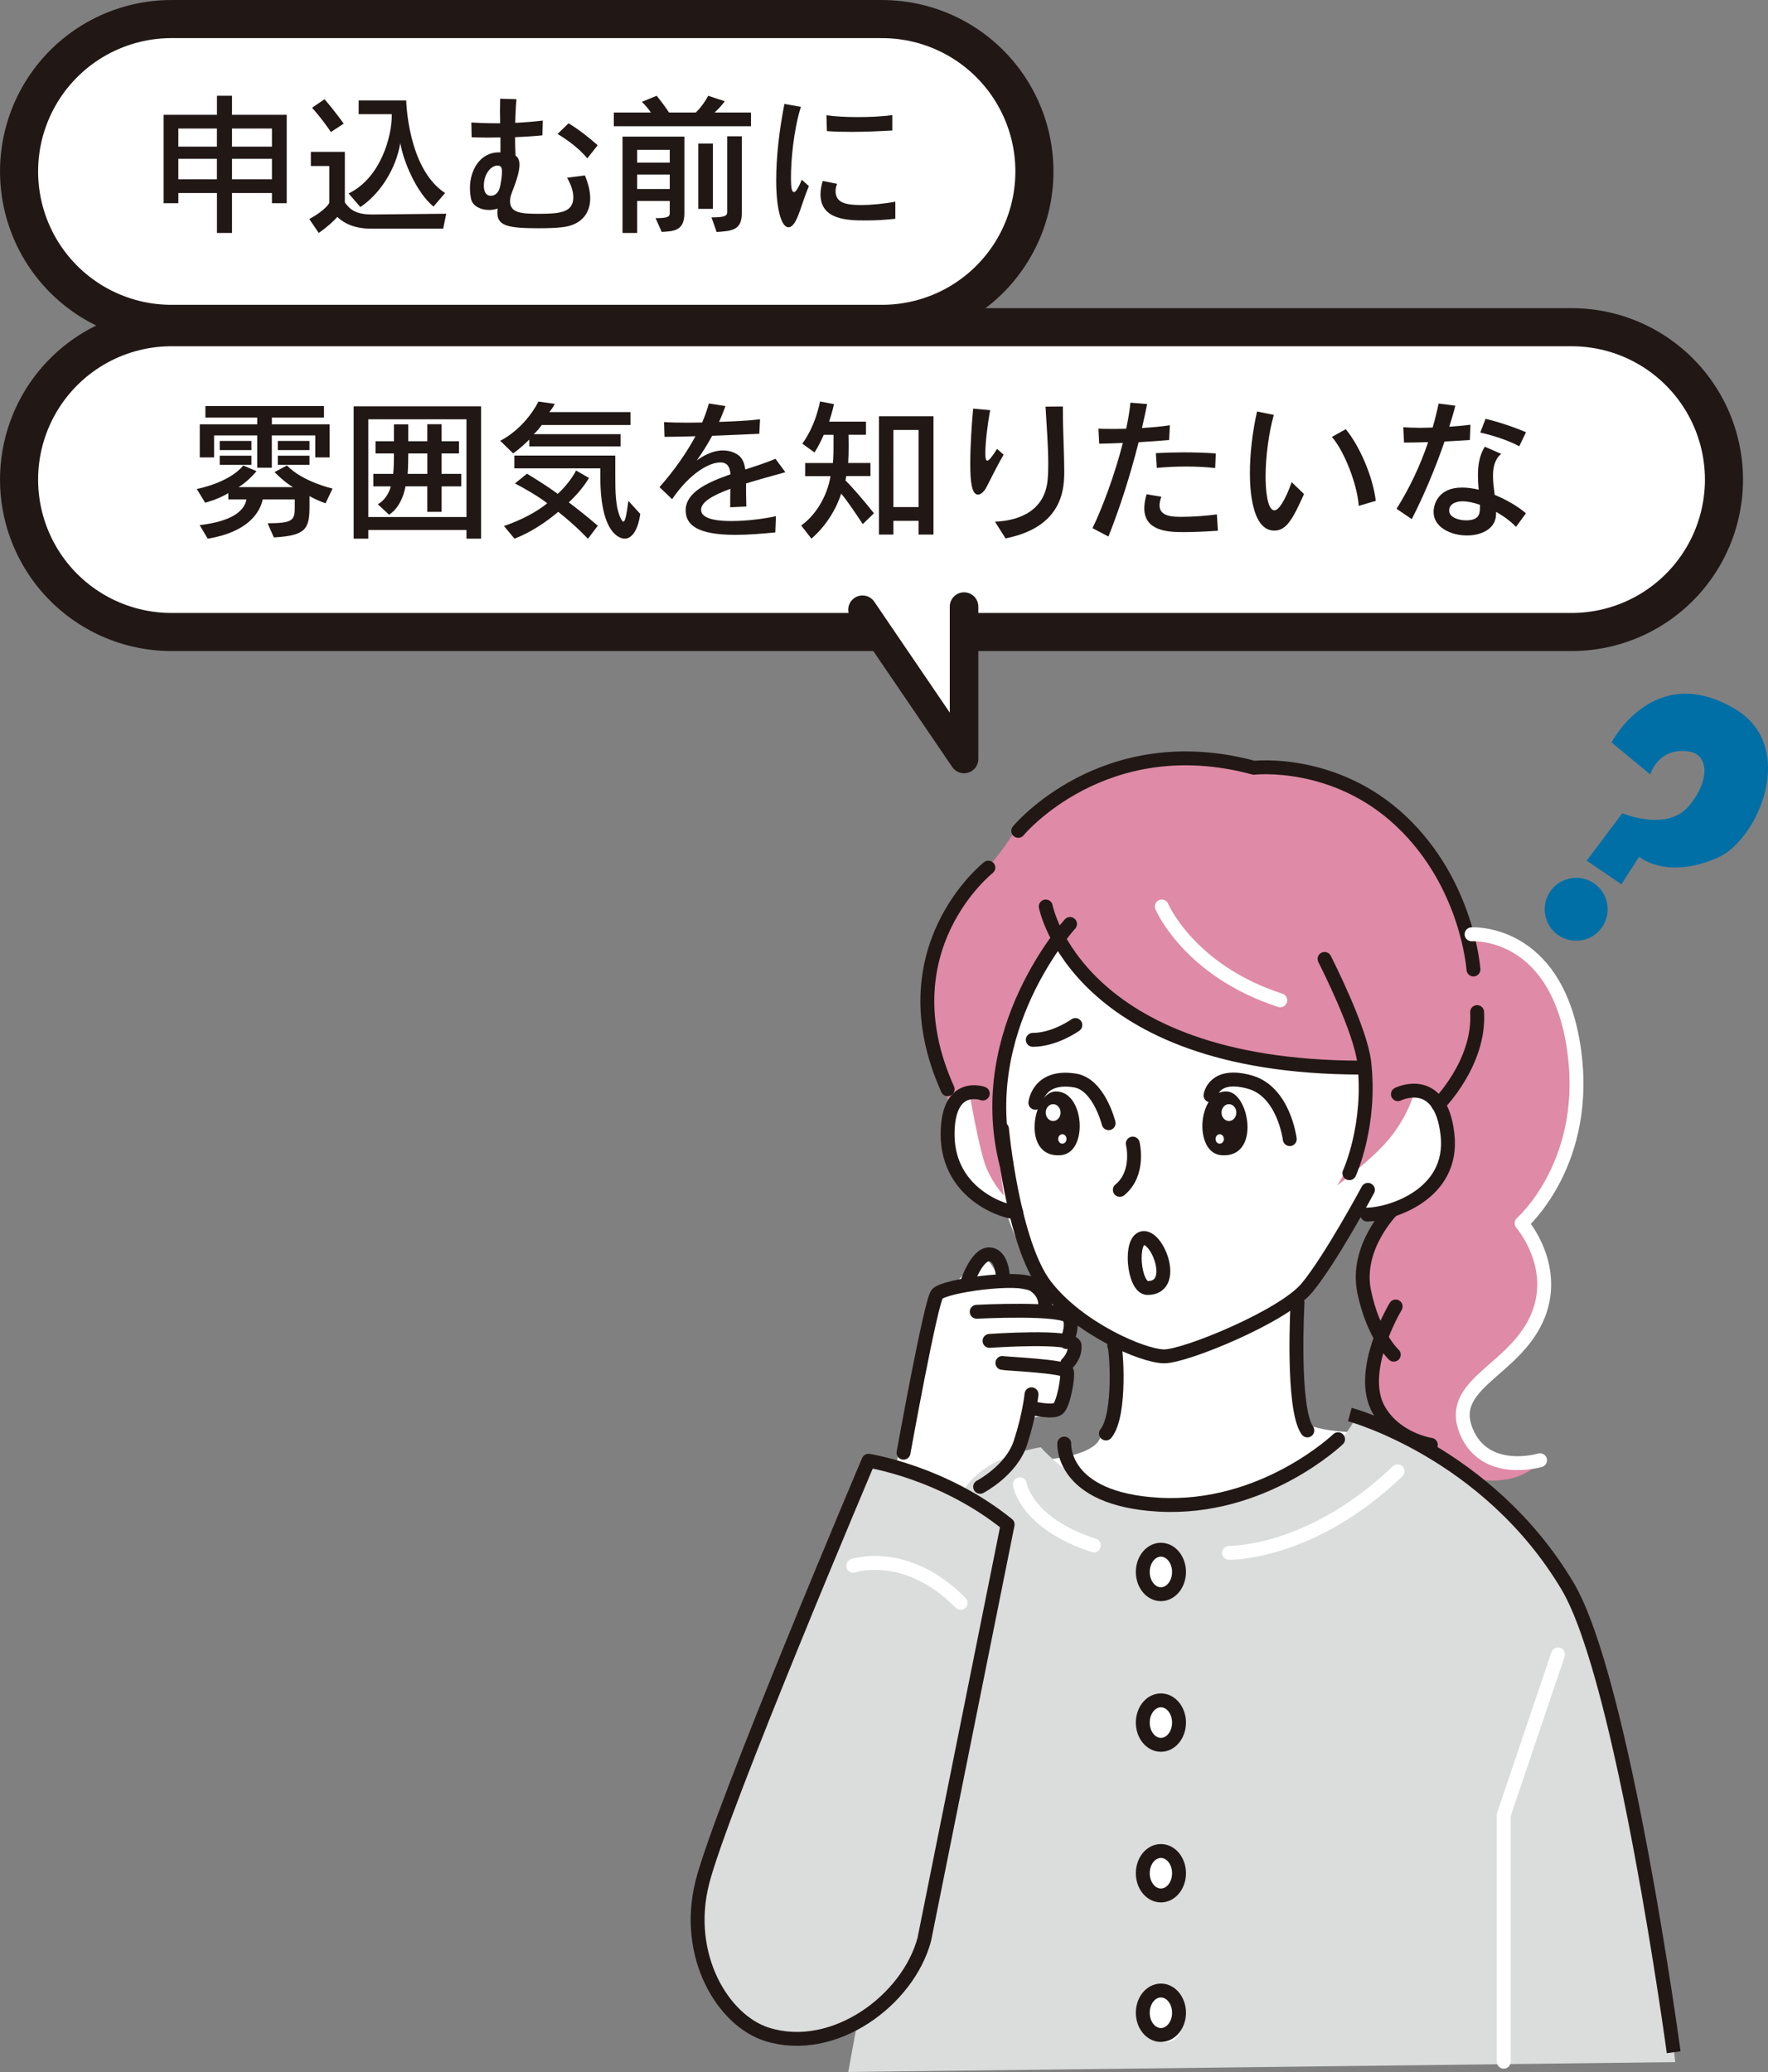 <?xml version="1.0" encoding="UTF-8"?><svg id="_レイヤー_2" xmlns="http://www.w3.org/2000/svg" viewBox="0 0 464.44 544.14"><rect x="0" y="0" width="464.44" height="544.14" fill="#808080" stroke="none"/><defs><style>.cls-1{stroke-width:90.05px;}.cls-1,.cls-2,.cls-3,.cls-4,.cls-5{stroke-linecap:round;stroke-linejoin:round;}.cls-1,.cls-2,.cls-6,.cls-5{stroke:#211815;}.cls-1,.cls-3,.cls-6,.cls-4,.cls-5{fill:none;}.cls-2{fill-rule:evenodd;stroke-width:7.5px;}.cls-2,.cls-7{fill:#fff;}.cls-3,.cls-6,.cls-5{stroke-width:3.65px;}.cls-3,.cls-4{stroke:#fff;}.cls-6{stroke-miterlimit:10;}.cls-8{fill:#df8aa6;}.cls-9{fill:#211815;}.cls-10{fill:#dbdcdc;}.cls-4{stroke-width:70.04px;}.cls-11{fill:#006fa6;}</style></defs><g id="_メイン"><line class="cls-1" x1="45.03" y1="125.95" x2="412.85" y2="125.95"/><line class="cls-4" x1="45.03" y1="125.95" x2="412.85" y2="125.95"/><path class="cls-9" d="M85.51,132.17s-2.08-.68-4.2-1.88v2.48c0,6.05-.8,7.89-9.37,8.37l-1.64-3.72c6.85,0,7.13-.88,7.13-4.36v-1.92h-8.41c-.76,3.56-4,8.61-14.45,10.33l-2.12-3.56c8.37-1,11.73-3.64,12.29-6.77h-4.76v-1.64c-2.64,1.64-6.09,2.52-6.09,2.52l-2.2-3.6s8.45-1.56,12.21-6.17l3.48,1.48c-1.28,1.6-3.28,3.36-4.72,4.2h14.33c-1.52-.84-3.44-2.48-4.88-3.96l3.28-1.72c4.16,4.32,11.97,6.05,11.97,6.05l-1.84,3.88ZM82.82,120.12v-5.77h-11.41v8.49h-3.84v-8.49h-11.33v5.77h-3.76v-8.69h15.09v-1.76h-13.61v-3.04h31.15v3.04h-13.69v1.76h15.17v8.69h-3.76ZM57.72,118.2v-2.4h8.33v2.4h-8.33ZM57.72,122.08v-2.4h8.33v2.4h-8.33ZM72.97,118.2v-2.4h8.33v2.4h-8.33ZM72.97,122.08v-2.4h8.33v2.4h-8.33Z"/><path class="cls-9" d="M122.54,141.46v-2.28h-25.79v2.28h-3.84v-34.75h33.47v34.75h-3.84ZM122.54,110.11h-25.79v25.67h25.79v-25.67ZM112.25,134.41v-6.69h-5.73c-.4,2.44-1.76,5.85-4.32,7.45l-2.96-2.76c1.84-.92,3.12-3.2,3.4-4.68h-4.56v-3.28h5.21c.16-1.4.2-3.48.2-5.37h-4.84v-3.2h4.84v-4.44h3.76v4.44h5v-4.48h3.76v4.48h4.56v3.2h-4.56v5.37h5.17v3.28h-5.17v6.69h-3.76ZM112.25,119.08h-5c0,1.8-.04,3.92-.16,5.37h5.17v-5.37Z"/><path class="cls-9" d="M139.04,117.23v-1.8c-2.44,2.44-4.24,3.64-4.24,3.64l-3.4-3.32s6.13-2.8,10.05-10.29l4.28.6c-.36.76-.96,1.6-1.44,2.16h21.34v3.4h-23.34c-.48.72-1.36,1.76-2.08,2.4h22.82v3.2h-23.98ZM154.45,141.5s-3-3.28-7.81-7.09c-2.92,2.48-7.05,5.37-11.49,7.05l-2.76-3.32c4.6-1.56,8.73-3.8,11.37-5.97-2.24-1.76-5.77-3.8-8.49-5.21l3.16-2.56c2.44,1.48,5.49,3.4,8.09,5.29,3.4-3.12,4.8-6.13,4.8-6.13l3.4,1.96s-1.64,3-5.29,6.41c4.04,3.04,7.61,6.13,7.61,6.13l-2.6,3.44ZM168.19,134.97c-.6,4.28-2.2,6.49-4.08,6.49-.48,0-6.41-.16-6.41-16.26v-2.2h-22.58v-3.36h26.51v5.57c0,3.72.04,8.33,1.52,11.09.24.44.44.68.6.68.48,0,.8-1.56,1.32-5.45l3.12,3.44Z"/><path class="cls-9" d="M203.66,139.82c-3.24.32-6.93.64-10.45.64-10.25,0-13.09-2.72-13.09-6.45,0-4.6,5.37-7.21,11.77-9.45-.12-1.68-.64-3.12-2.68-3.12-2.8,0-7.89,2.68-12.65,9.65l-3.32-3.16c3.76-4.24,7.01-8.85,9.45-13.37-2.36.08-5.41.16-8.13.16l-.12-3.88c1.72.12,3.88.16,6.29.16,1.2,0,2.44-.04,3.72-.04.72-1.68,1.32-3.36,1.76-5l4.36.68c-.44,1.24-1,2.68-1.68,4.16,3.96-.12,8.01-.36,10.77-.68l-.2,3.8c-3.8.16-7.97.36-12.37.52-1.28,2.32-2.68,4.6-4.08,6.49,1.88-1.36,4.32-2.64,6.89-2.64,1.04,0,2.08.2,3.12.68,1.76.8,2.48,2.2,2.76,4.32,2.72-.88,5.49-1.76,7.93-2.8l2.6,3.52c-3.24.92-6.89,1.88-10.33,2.96,0,1.72,0,3.72.08,6.05l-4.24.2c0-1.72,0-3.24.04-4.84-4.4,1.6-7.69,3.4-7.69,5.49,0,2.88,5.89,2.96,8.01,2.96,4.04,0,8.73-.6,11.65-1.28l-.16,4.28Z"/><path class="cls-9" d="M226.65,137.65c-2.2-3.32-4.28-6.41-5.69-8.01-1.16,3.8-3.88,8.45-7.81,11.81l-2.68-3.44c4.8-3.48,7.13-9.17,7.69-12.97h-6.65v-3.44h7.29c.16-1.28.16-3.72.16-5.41v-2h-2.56c-.68,1.48-1.48,3.2-2.44,4.64l-3.2-2.32c3.68-5.04,4.64-11.09,4.64-11.09l3.68.72s-.4,1.96-1.28,4.6h9.69v3.44h-4.6s.04,1.32.04,2.92-.04,3.4-.12,4.48h5.85v3.44h-6.37c0,.36-.2,1.16-.2,1.16,1.6,1.52,4.92,5.37,7.49,8.61l-2.92,2.84ZM241.3,140.38v-3.6h-6.61v3.6h-3.8v-31.07h14.33v31.07h-3.92ZM241.3,112.91h-6.61v20.26h6.61v-20.26Z"/><path class="cls-9" d="M263.64,119.4c-1.6,2.72-3.12,5.89-4.52,8.57-.6,1.12-1.44,1.92-2.2,1.92-1.6,0-2.04-3.12-2.04-8.13,0-4.72.4-10.61.76-14.45l4.48.4c-.64,3.28-1.28,8.45-1.28,11.25v.24c0,1.24.16,1.76.52,1.76.48,0,1.32-1.12,2.56-3.08l1.72,1.52ZM261.4,137.01c7.05-.32,13.13-3.32,13.81-11.05.12-1.28.16-2.64.16-4.12,0-4.44-.4-9.69-.72-15.05l4.56-.04v.72c0,5.89.36,11.77.36,16.1s-.04,14.77-15.42,17.82l-2.76-4.36Z"/><path class="cls-9" d="M286.99,138.7c2.56-5.25,5.85-14.01,7.97-22.38-2.24.12-4.4.16-6.21.2l-.2-3.96c.96.08,2.16.08,3.56.08,1.16,0,2.4,0,3.72-.04.52-2.36.92-4.68,1.12-6.85l4.4.36c-.4,2.04-.88,4.12-1.36,6.29,2.68-.16,5.33-.4,7.33-.72l-.2,3.88c-2.24.2-5.08.4-8.01.56-2.12,8.41-4.88,17.14-7.93,24.78l-4.2-2.2ZM319.94,139.38c-2.92.2-6.21.36-8.93.36-3.52,0-10.41,0-10.41-6.25,0-1.12.2-2.36.6-3.68l3.88.64c-.32.88-.48,1.64-.48,2.24,0,2.92,3.32,3.04,5.73,3.04,2.72,0,6.49-.24,9.33-.64l.28,4.28ZM319.22,122.92c-2.4-.28-5-.4-7.61-.4s-5.25.12-7.73.36l-.24-3.88c2.32-.12,4.8-.2,7.29-.2,2.84,0,5.69.08,8.45.28l-.16,3.84Z"/><path class="cls-9" d="M342.56,129.73c-3.04,6.85-4.72,9.61-7.81,9.61-6.09,0-6.41-11.53-6.41-15.05,0-5.17.68-11.01,1.88-16.22l4.4.88c-1.32,4.72-2.16,11.01-2.16,16.22,0,3,.36,8.85,2.32,8.85,1.6,0,3.72-4.96,4.52-7.41l3.24,3.12ZM356.93,132.85c-.36-5.57-3.8-14.41-7.05-18.1l3.64-2.04c3.56,4.32,7.09,12.25,7.89,18.82l-4.48,1.32Z"/><path class="cls-9" d="M366.87,133.61c3.36-5.33,6.21-11.33,8.29-17.5-2.28.08-4.44.12-6.33.12l-.2-4.04c1.2.08,2.68.16,4.32.16,1.08,0,2.24-.04,3.4-.08.6-2.08,1.12-4.16,1.56-6.29l4.4.56c-.44,1.76-1,3.6-1.6,5.53,1.96-.12,3.88-.32,5.57-.52l-.16,4c-2.16.16-4.4.28-6.65.4-2.44,7.13-5.61,14.57-8.61,20.38l-4-2.72ZM398.26,138.38c-1.4-1.48-3.28-2.84-5.25-3.96,0,.48,0,.96-.08,1.4-.48,3.24-3.96,4.8-7.57,4.8-4.28,0-8.77-2.16-8.77-6.17,0-1.88,1.12-6.41,7.49-6.41,1.36,0,2.84.2,4.36.56-.12-1.24-.2-2.52-.2-3.8,0-2.6.4-5.25,1.8-7.49l4.32,1.88c-1.68,1.36-2.16,3.48-2.16,5.85,0,1.56.24,3.28.44,4.92,3.2,1.32,6.13,3.04,8.21,4.84l-2.6,3.56ZM388.77,132.57c-1.68-.6-3.32-.92-4.64-.92-.6,0-3.44.16-3.44,2.44,0,1.68,2.28,2.56,4.44,2.56,3.6,0,3.64-1.92,3.64-3.48v-.6ZM399.1,117.19c-3.04-1.6-6.77-2.8-10.25-3.6l1.4-3.6c3.24.76,7.57,2.2,10.61,3.52l-1.76,3.68Z"/><polyline class="cls-2" points="253.25 159.3 253.25 199.32 226.57 160.13"/><line class="cls-1" x1="45.03" y1="45.03" x2="231.71" y2="45.03"/><line class="cls-4" x1="45.03" y1="45.03" x2="231.71" y2="45.03"/><path class="cls-9" d="M71.44,53.37v-2.68h-10.49v10.49h-3.96v-10.49h-10.13v2.68h-3.88v-23.22h14.01v-5h3.96v5h14.37v23.22h-3.88ZM56.98,33.75h-10.13v4.76h10.13v-4.76ZM56.98,41.71h-10.13v5.37h10.13v-5.37ZM71.44,33.75h-10.49v4.76h10.49v-4.76ZM71.44,41.71h-10.49v5.37h10.49v-5.37Z"/><path class="cls-9" d="M97.46,60.05c-4,0-6.89-1.2-8.85-3.08-.96,1.08-2.52,2.56-4.88,4.2l-2.48-3.64c4.44-2.44,5.25-4.24,5.25-4.24v-9.69h-4.84v-3.72h8.93v13.29c1.44,1.96,2.92,3.16,7.25,3.16l19.38-.2-.8,3.92h-18.94ZM86.93,34.67s-2.36-3.52-4.96-6.37l3.28-2.24c2.68,3.08,5.04,6.41,5.04,6.41l-3.36,2.2ZM113.88,54.25c-4.52-3.72-7.89-11.85-8.73-16.66-1.16,6.97-5.49,13.49-10.49,16.78l-3.08-3.56c8.65-4.24,11.33-15.33,11.33-20.34v-.48h-8.69v-3.6h12.49s.36,17.9,10.21,24.3l-3.04,3.56Z"/><path class="cls-9" d="M153.64,46.04c.96,2.28,1.4,4.28,1.4,6.05,0,4.36-2.76,7.05-7.25,7.57-1.6.2-3.92.28-6.29.28-7.81,0-10.85-.56-10.85-4.04,0-.36,0-.72.08-1.12-.76.24-1.52.36-2.28.36-2.24,0-4.28-1.08-4.68-2.8-.2-1-.32-1.96-.32-2.92,0-5.04,2.88-9.41,7.57-9.41h.44v-3.92c-1.12,0-2.2.04-3.28.04-1.48,0-2.96-.04-4.28-.08l-.08-3.88c1.84.12,3.92.2,6.17.2h1.4c0-1.08-.04-2.2-.04-3.28s.04-2.16.04-3.16l4.28.12c-.16,1.76-.28,3.96-.32,6.21,2.48-.12,5-.32,7.25-.6l-.12,3.88c-.96.12-4.64.4-7.17.48,0,1.92.04,3.64.12,4.84.72.48,1.04,1.36,1.04,2.4,0,2.12-1.12,5.04-2.04,7.41-.28.76-.44,1.48-.44,2.16,0,3.08,2.92,3.32,7.45,3.32,5.53,0,9.17-.28,9.17-4.36,0-1.36-.48-3.08-1.64-5.12l4.68-.6ZM131.42,48.76c.16-.84.44-2.4.44-3.6,0-1.08-.2-1.68-1.16-1.68-1.76,0-3.6,2.24-3.6,5.29,0,.68.12,2.64,1.84,2.64.92,0,2.08-.56,2.48-2.64ZM154.28,41.59c-1.92-2.4-5.12-4.8-7.81-6.41l2.88-2.8c2.48,1.48,5.53,3.84,7.65,5.77l-2.72,3.44Z"/><path class="cls-9" d="M161.25,33.15v-3.6h9.73c-.6-.92-1.52-2-2.36-2.8l3.88-1.6c1.08,1.32,2.28,2.92,3.24,4.4h7.05c1.12-1.08,2.4-2.76,3.24-4.4l4.36,1.44c-.76,1.04-1.84,2.24-2.68,2.96h9.57v3.6h-36.04ZM172.22,57.29c3.08,0,3.72-.32,3.72-1.32v-3.2h-8.57v8.41h-3.84v-25.3h16.26v20.1c0,4.72-2.92,4.76-5.97,4.92l-1.6-3.6ZM175.94,39.35h-8.57v3.36h8.57v-3.36ZM175.94,45.84h-8.57v3.8h8.57v-3.8ZM183.43,54.85v-17.14h3.84v17.14h-3.84ZM186.91,57.09c3.16,0,4.12-.32,4.12-1.32v-19.98h3.84v20.22c0,4.56-2.8,4.64-6.61,4.92l-1.36-3.84Z"/><path class="cls-9" d="M212.5,48.88c-1.56,3.6-2.4,7.21-3.52,9.21-.6,1.08-1.24,1.6-1.84,1.6-1.96,0-3.24-5.08-3.24-12.37,0-5.85.76-12.97,2.16-20.02l4.32.76c-2,6.49-2.6,14.41-2.6,18.58,0,2.72.2,3.8.8,3.8.4,0,1.04-.8,2.04-3.24l1.88,1.68ZM235.2,57.45c-2.4.28-5.08.44-7.61.44-4.64,0-12.05,0-12.05-6.85,0-1.08.2-2.24.6-3.52l3.76.76c-.28.68-.4,1.32-.4,1.92,0,3.24,3.08,3.64,6.69,3.64,2.76,0,6.09-.32,9.01-.88v4.48ZM234.4,34.27c-3.52.2-7.17.36-10.65.36-2.24,0-4.44-.04-6.53-.2l-.12-4.16c2.12.32,5.17.48,8.25.48,3.24,0,6.53-.16,9.05-.52v4.04Z"/><path class="cls-7" d="M233.85,391.1l11.02-46.04.65-6.49,5.84-1.94s5.84-7.13,7.78-5.84c1.95,1.3,3.89,6.48,3.89,6.48l11.67,2.59,7.13,11.02-2.59,10.38s0,8.43-1.94,9.73c-1.95,1.3-7.13.65-7.78,2.59-.65,1.94-4.54,12.97-7.13,14.91-2.59,1.95-12.32,7.78-12.32,7.78l-16.21-5.19Z"/><path class="cls-7" d="M270.17,233.52l-16.21,48.63s-5.84,9.08-5.19,15.56c.65,6.48,1.95,11.67,5.19,14.27,3.24,2.59,10.38,6.48,10.38,6.48,0,0,5.84,18.16,14.27,23.99,8.43,5.84,14.27,11.02,14.27,11.02,0,0-1.3,21.4-4.54,25.29-3.24,3.89-13.62,4.54-13.62,4.54,0,0,13.62,16.86,21.4,16.86s38.26-3.89,44.1-6.48c5.84-2.59,16.86-17.51,16.86-17.51,0,0-15.56,0-15.56-4.54s-.65-31.77-.65-31.77c0,0,5.84-7.13,8.43-11.02,2.59-3.89,5.84-10.38,5.84-10.38,0,0,9.08,5.19,21.4-5.19,12.32-10.38,5.84-60.96,5.84-62.9s-90.78-21.4-90.78-21.4l-21.4,4.54Z"/><path class="cls-11" d="M423.33,194.97s11.08-21.42,32.39-8.81c16.67,9.86,6.21,34.35-4.48,39.07-13.53,5.98-20.64-.23-20.64-.23l-4.67,7.22-9.12-6.2,9.36-12.44s11.83,5,17.56-1.99c5.74-6.99,4.99-13.59-.21-14.27-8.08-1.05-9.99,6.08-9.99,6.08l-10.2-8.43Z"/><path class="cls-11" d="M416.1,246.8c-4.42,1.13-8.93-1.53-10.06-5.95-1.13-4.42,1.53-8.93,5.96-10.06,4.42-1.13,8.93,1.53,10.06,5.95,1.14,4.42-1.53,8.93-5.95,10.06"/><path class="cls-8" d="M267.58,216.66s-5.84,9.73-9.08,11.67c-3.24,1.94-14.91,19.45-14.91,31.13s3.89,25.29,3.89,25.29l1.95,5.19,5.19-3.24s2.59,15.56,4.54,20.1c1.95,4.54,4.54,7.13,4.54,7.13,0,0-5.19-31.13,3.24-47.99,8.43-16.86,11.67-18.81,11.67-18.81,0,0,9.73,18.81,35.66,27.23,25.94,8.43,44.1,6.49,44.1,6.49,0,0-.65,12.97-1.94,18.81-1.3,5.84-5.19,11.67-5.19,11.67,0,0,9.73-7.13,14.27-12.97,4.54-5.84,5.84-11.02,5.84-11.02l5.84,1.95s6.48,12.32,3.24,18.16c-3.24,5.84-14.27,9.73-16.86,11.67-2.59,1.94-4.54,6.49-5.19,11.67-.65,5.19,1.94,13.62,2.59,15.56.65,1.94,1.94,5.84,1.94,5.84,0,0-1.94,11.02-.65,17.51,1.3,6.48,5.84,8.43,5.84,8.43l16.86,9.73s12.32,3.89,19.45-3.89c0,0-22.7,1.3-20.1-12.97,2.59-14.27,18.16-12.97,20.1-27.24,1.94-14.27-3.89-22.7-3.89-22.7,0,0,14.91-12.32,13.62-39.56-1.3-27.23-11.67-29.83-14.27-31.77-2.59-1.95-15.56-5.84-15.56-5.84,0,0-5.19-25.94-27.24-35.67-22.05-9.73-27.88-7.13-27.88-7.13,0,0-22.05-5.84-36.96,1.3-14.91,7.13-24.64,14.27-24.64,14.27"/><path class="cls-10" d="M273.41,380.08s18.81,22.05,47.34,14.91c28.53-7.13,35.02-22.05,35.02-22.05,0,0,44.74,10.38,60.96,55.12,16.21,44.74,23.34,113.48,23.34,113.48l-217.24,2.59s12.97-71.33,16.21-84.95c3.24-13.62,8.43-59.01,14.27-68.09,5.84-9.08,20.1-11.02,20.1-11.02"/><path class="cls-10" d="M226.72,383.97s12.97,3.24,23.34,7.13c10.38,3.89,15.56,9.73,15.56,9.73,0,0-22.7,110.24-27.88,118.67-5.19,8.43-18.16,19.45-31.13,16.86-12.97-2.59-25.94-15.56-23.34-37.61,2.59-22.05,43.45-114.78,43.45-114.78"/><path class="cls-7" d="M304.54,418.99c-2.9,0-7.13-12.32-.65-12.32s7.78,12.32.65,12.32"/><path class="cls-7" d="M305.19,457.89c-2.9,0-7.13-12.32-.65-12.32s7.78,12.32.65,12.32"/><path class="cls-7" d="M305.83,498.75c-2.9,0-7.13-12.32-.65-12.32s7.78,12.32.65,12.32"/><path class="cls-7" d="M305.83,536.36c-2.9,0-7.13-12.32-.65-12.32s7.78,12.32.65,12.32"/><path class="cls-9" d="M320.79,303.37c-7.37-.64-6.19-17.19,1.57-16.73,5.89.35,8.88,17.63-1.57,16.73"/><path class="cls-7" d="M324.78,292.18c0,1.22-.87,2.21-1.95,2.21s-1.95-.99-1.95-2.21.88-2.21,1.95-2.21,1.95.99,1.95,2.21"/><path class="cls-7" d="M321.5,299.11c0,.68-.49,1.24-1.09,1.24s-1.09-.55-1.09-1.24.49-1.24,1.09-1.24,1.09.55,1.09,1.24"/><path class="cls-5" d="M263.21,296.48s2.82,30.12,11.5,41.28c8.68,11.16,25.55,18.44,31.13,18.44s31.25-10.51,37.45-17.95c6.2-7.44,16.05-25.78,16.05-25.78"/><path class="cls-5" d="M258.17,287.18s-9.24-3.4-9.24,10.7c0,16.23,15.96,20.74,17.99,20.43"/><path class="cls-5" d="M367.22,287.35s11.16-5.58,13.02,10.54c1.86,16.12-15.5,21.08-21.08,21.08"/><path class="cls-5" d="M317.99,287.67s.81-6.16,10.33-3.5c8.96,2.5,10.49,14.98,10.49,14.98"/><path class="cls-9" d="M278.7,303.37c7.37-.64,6.19-17.19-1.57-16.73-5.89.35-8.88,17.63,1.57,16.73"/><path class="cls-7" d="M274.7,292.18c0,1.22.87,2.21,1.95,2.21s1.95-.99,1.95-2.21-.88-2.21-1.95-2.21-1.95.99-1.95,2.21"/><path class="cls-7" d="M277.98,299.11c0,.68.49,1.24,1.09,1.24s1.09-.55,1.09-1.24-.49-1.24-1.09-1.24-1.09.55-1.09,1.24"/><path class="cls-5" d="M291.23,294.97s-2.52-10.18-8.81-11.21c-9.66-1.59-10.44,5.85-10.44,5.85"/><path class="cls-5" d="M281.09,242.65s-25.51,27.83-16.76,62.85"/><path class="cls-5" d="M282.49,269.19s-5.41,3.89-11.19,3.89"/><path class="cls-5" d="M292.7,353.33c.47-.12,1.91,18.09-2.18,23.13"/><path class="cls-5" d="M340.85,342.14s-1.56,27.73,2.58,33.51"/><path class="cls-6" d="M354.59,371.48s36.09,9.67,57.17,45.01c14.69,24.64,27.9,122.46,27.9,122.46"/><polyline class="cls-3" points="395.02 541.43 395.02 476.63 409.28 434.47"/><path class="cls-5" d="M297.57,300.32s1.94,7.78-3.4,12.16"/><path class="cls-5" d="M274.71,238.06s8.08,42.19,82.68,42.31"/><path class="cls-5" d="M347.95,251.83c.59,1.18,9.4,18.53,10.41,27.09,1.94,16.54-3.89,29.18-3.89,29.18"/><path class="cls-5" d="M279.57,379.1s-.97,14.59,24.8,16.05c27.57,1.56,47.13-17.19,47.13-17.19"/><path class="cls-5" d="M259.63,227.85s-27.24,21.4-10.69,58.2"/><path class="cls-5" d="M388.03,265.79c.79,13.41-10.21,24.32-10.21,24.32"/><path class="cls-5" d="M267.48,218.2s22.49-27.22,61.94-16.57c0,0,21.16-2.47,38.67,14.06,17.51,16.54,18.97,38.91,18.97,38.91"/><path class="cls-5" d="M301.46,338.25c-3.7,0-4.86-13.13-.97-13.13s8.75,13.13.97,13.13Z"/><path class="cls-3" d="M386.57,245.36s21.89-1.46,26.75,29.18c4.86,30.64-13.62,46.69-13.62,46.69,0,0,10.21,11.67,3.89,25.29-6.32,13.62-23.34,17.02-18.48,29.18,4.86,12.16,19.45,7.78,19.45,7.78"/><path class="cls-5" d="M365.66,317.82s-9.73,9.73-7.3,21.4c2.43,11.67,7.78,16.54,7.78,16.54"/><path class="cls-5" d="M366.63,343.11s-10.3,17.08-4.38,27.24c4.54,7.78,13.62,9.08,13.62,9.08"/><ellipse class="cls-5" cx="304.96" cy="412.82" rx="4.76" ry="5.84"/><ellipse class="cls-5" cx="304.96" cy="452.38" rx="4.76" ry="5.84"/><ellipse class="cls-5" cx="304.96" cy="491.94" rx="4.76" ry="5.84"/><ellipse class="cls-5" cx="304.96" cy="528.58" rx="4.76" ry="5.84"/><path class="cls-5" d="M237.35,381.51s7.12-39.48,8.82-41.65c1.7-2.17,21.46-4.95,25.28-2.5,3.82,2.45,3.06,5.96,3.06,5.96"/><path class="cls-5" d="M256.57,344.49s23.3-1.21,24.37,1.51c1.08,2.72-.81,6.43-.81,6.43"/><path class="cls-5" d="M259.94,352.14s22.07-1.57,22.34,1.18c.27,2.75-1.93,4.77-1.93,4.77"/><path class="cls-5" d="M263.32,357.93c.74.22,16.57.83,16.95,2.28.38,1.44-.89,8.54-2.31,9.73-1.41,1.19-7.14-.22-7.14-.22"/><path class="cls-5" d="M270.97,366.16s-.52,5.45-2.92,12.76c-2.4,7.3-10.58,11.54-10.58,11.54"/><path class="cls-5" d="M184.48,494.42c4.83-19.28,43.67-110.8,43.67-110.8,0,0,19.54,2.97,36.55,16.73l-21.89,108.95c-4.26,16.01-23.79,30.43-41.3,24.96-11.54-3.61-21.86-20.57-17.03-39.85Z"/><path class="cls-3" d="M224.13,411.2s13.86-4.78,28.21,9.73"/><path class="cls-5" d="M253.88,337.38s2.57-8.1,6-7.97c3.44.13,3.57,5.98,3.57,5.98"/><path class="cls-3" d="M305.19,238.06s7.13,16.86,31.13,24.64"/><path class="cls-3" d="M267.9,389.8s1.46,10.21,19.45,16.05"/><path class="cls-3" d="M322.86,407.8s21.4.49,44.26-21.4"/></g></svg>